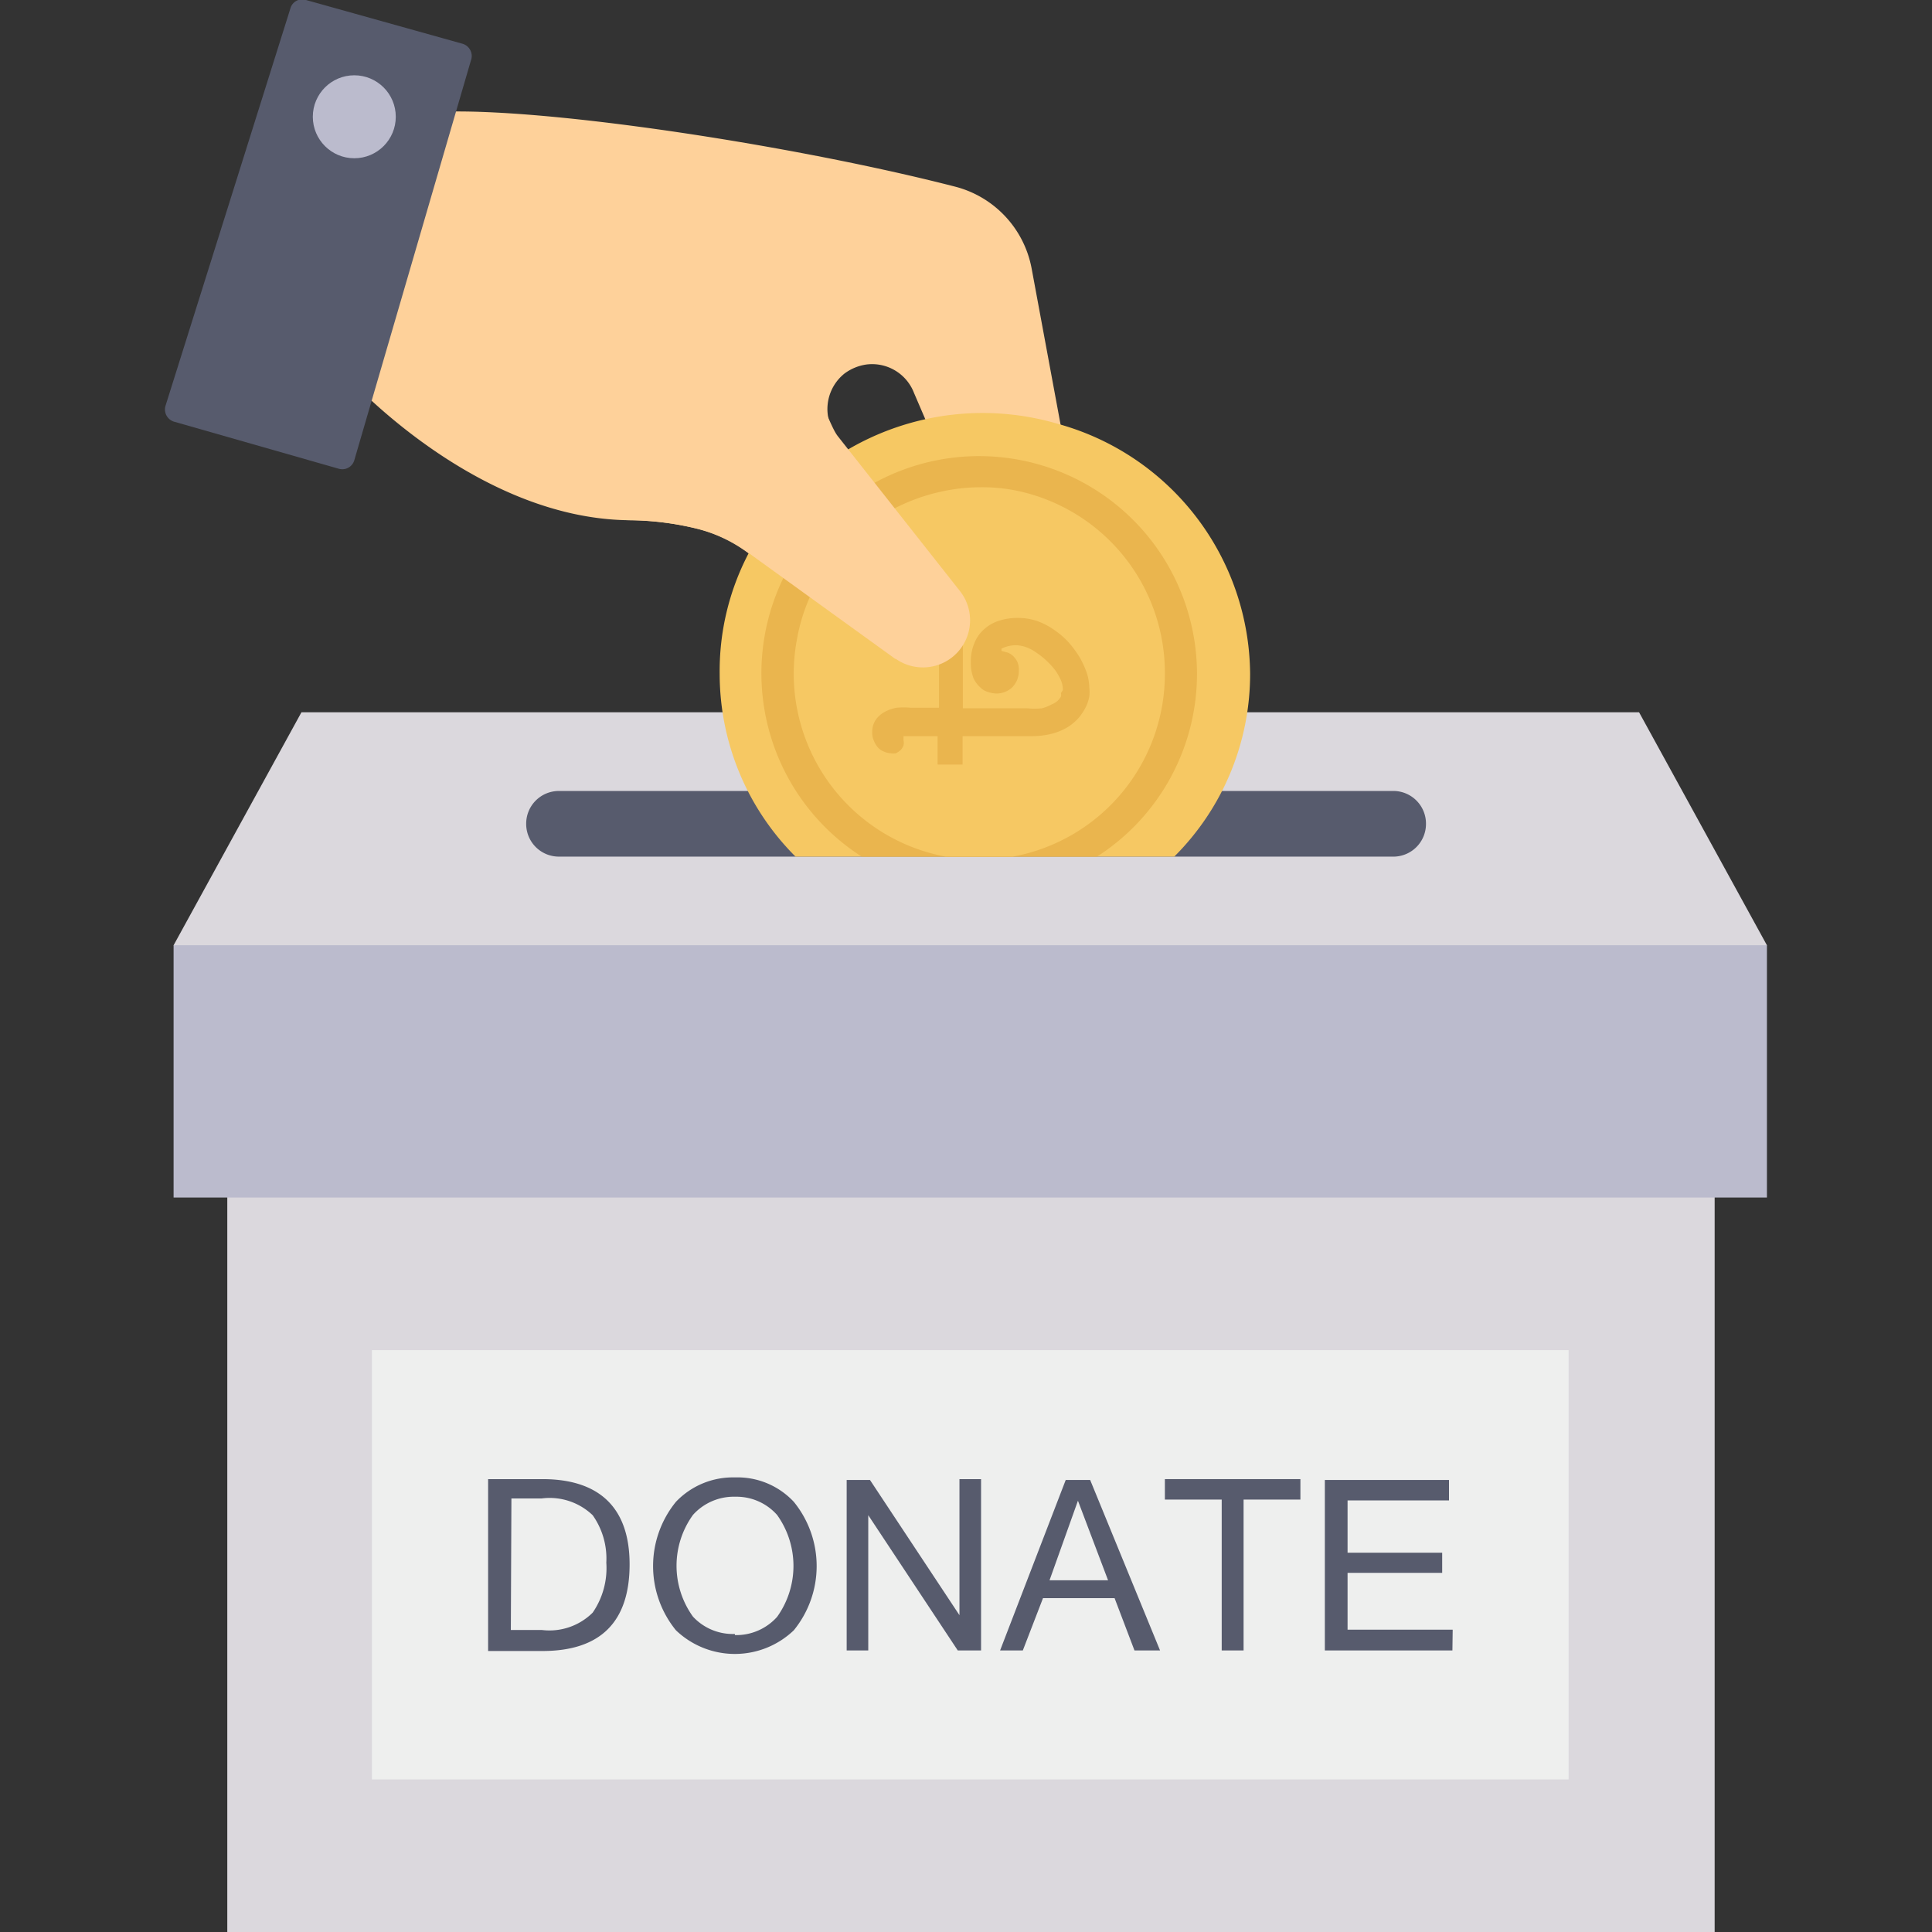 <svg id="Layer_1" data-name="Layer 1" xmlns="http://www.w3.org/2000/svg" viewBox="0 0 68 68"><rect x="0" y="0" width="68" height="68" fill="#333333" stroke="none"/><defs><style>.cls-1{fill:#dbd8dd;}.cls-2{fill:#bbbbcd;}.cls-3{fill:#eeefee;}.cls-4{fill:#575b6d;}.cls-5{fill:#fed19a;}.cls-6{fill:#f6c863;}.cls-7{fill:#eab54e;}</style></defs><path class="cls-1" d="M6.11,33.27l4.5-8.2H57.69l4.5,8.2L60,36l-44.62.77L7,34.53Z"/><path class="cls-1" d="M8,40.54H60.35V68H8Z"/><path class="cls-2" d="M6.11,33.27H62.19v8.88H6.11Z"/><path class="cls-3" d="M13.09,47.52H55.21V62.63H13.09Z"/><path class="cls-4" d="M17.18,52.06h1.91c2,0,3.07,1,3.07,3s-1,3.05-3.07,3.05H17.18Zm.8,5.31h1.09a2.16,2.16,0,0,0,1.79-.61A2.76,2.76,0,0,0,21.34,55a2.64,2.64,0,0,0-.48-1.67,2.19,2.19,0,0,0-1.79-.59H18Z"/><path class="cls-4" d="M25.87,52a2.71,2.71,0,0,1,2.07.86,3.58,3.58,0,0,1,0,4.52,3,3,0,0,1-4.15,0,3.58,3.58,0,0,1,0-4.52A2.77,2.77,0,0,1,25.87,52Zm0,5.55a1.93,1.93,0,0,0,1.48-.64,3.08,3.08,0,0,0,0-3.59,1.91,1.91,0,0,0-1.47-.64,1.93,1.93,0,0,0-1.49.64,3.06,3.06,0,0,0,0,3.58A1.91,1.91,0,0,0,25.86,57.51Z"/><path class="cls-4" d="M34.53,58.09h-.82l-3.15-4.76v4.76H29.8v-6h.82l3.15,4.76V52.06h.76Z"/><path class="cls-4" d="M40.83,58.09h-.9l-.7-1.84H36.71L36,58.09H35.2l2.31-6h.86ZM39,55.62l-1.06-2.8-1,2.8Z"/><path class="cls-4" d="M45.77,52.78h-2v5.31H43V52.78H41v-.72h4.77v.72Z"/><path class="cls-4" d="M51.12,58.09H46.63v-6H51v.72H47.43v1.84h3.33v.71H47.43v2h3.7Z"/><path class="cls-4" d="M50.19,29A1.15,1.15,0,0,1,49,30.15H19.69A1.15,1.15,0,0,1,18.52,29h0a1.15,1.15,0,0,1,1.16-1.16H49A1.15,1.15,0,0,1,50.19,29Z"/><path class="cls-5" d="M37.71,17l-1.4-7.55a3.67,3.67,0,0,0-2.69-2.88C27.21,4.92,16.73,3.41,14.21,4.09l-2.09,9.06s4.51,5.09,10,5.16a10.09,10.09,0,0,1,2.45.31,5.1,5.1,0,0,1,1.7.8l5.22,3.77a1.66,1.66,0,0,0,2.27-2.37l-4.3-5.44a1.6,1.6,0,0,1,.26-2.23,1.69,1.69,0,0,1,.77-.32,1.58,1.58,0,0,1,1.68,1L34,18.09Z"/><path class="cls-4" d="M16.58,2.11,12.47,16.2a.44.44,0,0,1-.54.3L6.12,14.84a.45.45,0,0,1-.3-.54h0l4.4-14A.43.43,0,0,1,10.77,0l5.51,1.54a.45.45,0,0,1,.31.54Z"/><circle class="cls-2" cx="12.47" cy="4.11" r="1.46"/><path class="cls-6" d="M44,23.72a9.07,9.07,0,0,1-2.67,6.43H28a9.09,9.09,0,0,1-2.67-6.43,8.93,8.93,0,0,1,1-4.21,9.11,9.11,0,0,1,3.45-3.65,9.38,9.38,0,0,1,7.46-.94A9.2,9.2,0,0,1,44,23.72Z"/><path class="cls-7" d="M42.13,23.72a7.64,7.64,0,0,1-3.52,6.43H30.33A7.66,7.66,0,0,1,28,19.58,7.76,7.76,0,0,1,30.77,17a7.67,7.67,0,0,1,11.36,6.71Z"/><path class="cls-6" d="M41,23.72a6.54,6.54,0,0,1-5.35,6.43H33.28a6.55,6.55,0,0,1-5.23-7.65A6.43,6.43,0,0,1,28.51,21h0a6.59,6.59,0,0,1,3-3.12,6.75,6.75,0,0,1,2.14-.67,6.22,6.22,0,0,1,.86-.06,6,6,0,0,1,1.79.25h0A6.55,6.55,0,0,1,41,23.72Z"/><path class="cls-7" d="M37.41,24.28a.9.9,0,0,0-.07-.34,2.08,2.08,0,0,0-.2-.35,2.83,2.83,0,0,0-.65-.61,1.48,1.48,0,0,0-.37-.2,1.15,1.15,0,0,0-.36-.07,1.13,1.13,0,0,0-.51.12l0,.08.22.06a.62.62,0,0,1,.19.12.8.8,0,0,1,.15.21.67.67,0,0,1,.05.3.88.88,0,0,1-.06.33.9.9,0,0,1-.17.26.81.81,0,0,1-.56.22,1,1,0,0,1-.28-.05.62.62,0,0,1-.29-.17.94.94,0,0,1-.24-.33,1.49,1.49,0,0,1-.09-.56,1.65,1.65,0,0,1,.14-.7,1.27,1.27,0,0,1,.36-.48,1.38,1.38,0,0,1,.52-.28,2,2,0,0,1,.6-.09,2.09,2.09,0,0,1,.72.11,2.46,2.46,0,0,1,.62.33,2.74,2.74,0,0,1,.51.45,3.7,3.7,0,0,1,.38.53,3.19,3.19,0,0,1,.24.54,1.85,1.85,0,0,1,.08.49,1.25,1.25,0,0,1,0,.31,1.45,1.45,0,0,1-.12.37,1.94,1.94,0,0,1-.24.37,1.77,1.77,0,0,1-.38.33,2.06,2.06,0,0,1-.56.24,2.86,2.86,0,0,1-.75.09H33.88v1H33v-1H31.8v0s0,.05,0,.07v.07a.41.41,0,0,1,0,.19.54.54,0,0,1-.1.16.91.91,0,0,1-.16.11.45.45,0,0,1-.2,0,.54.54,0,0,1-.21-.05.57.57,0,0,1-.21-.13.76.76,0,0,1-.15-.23.7.7,0,0,1-.07-.33.75.75,0,0,1,.12-.43.93.93,0,0,1,.31-.28,1.46,1.46,0,0,1,.43-.15,2.63,2.63,0,0,1,.49,0h1V21.6h.84v3.33h2.27a2.51,2.51,0,0,0,.51,0A1.36,1.36,0,0,0,37,24.8a.75.75,0,0,0,.22-.13.79.79,0,0,0,.12-.15.24.24,0,0,0,0-.13A.45.45,0,0,0,37.41,24.28Z"/><path class="cls-5" d="M31.51,23.19l-5.22-3.77a5,5,0,0,0-1.7-.8,10.61,10.61,0,0,0-2.45-.31c-.24,0-.49,0-2.91-5L27,9.53c2.19,5.3,2.3,5.59,2.51,5.85l4.29,5.44a1.66,1.66,0,0,1-2.27,2.37Z"/></svg>